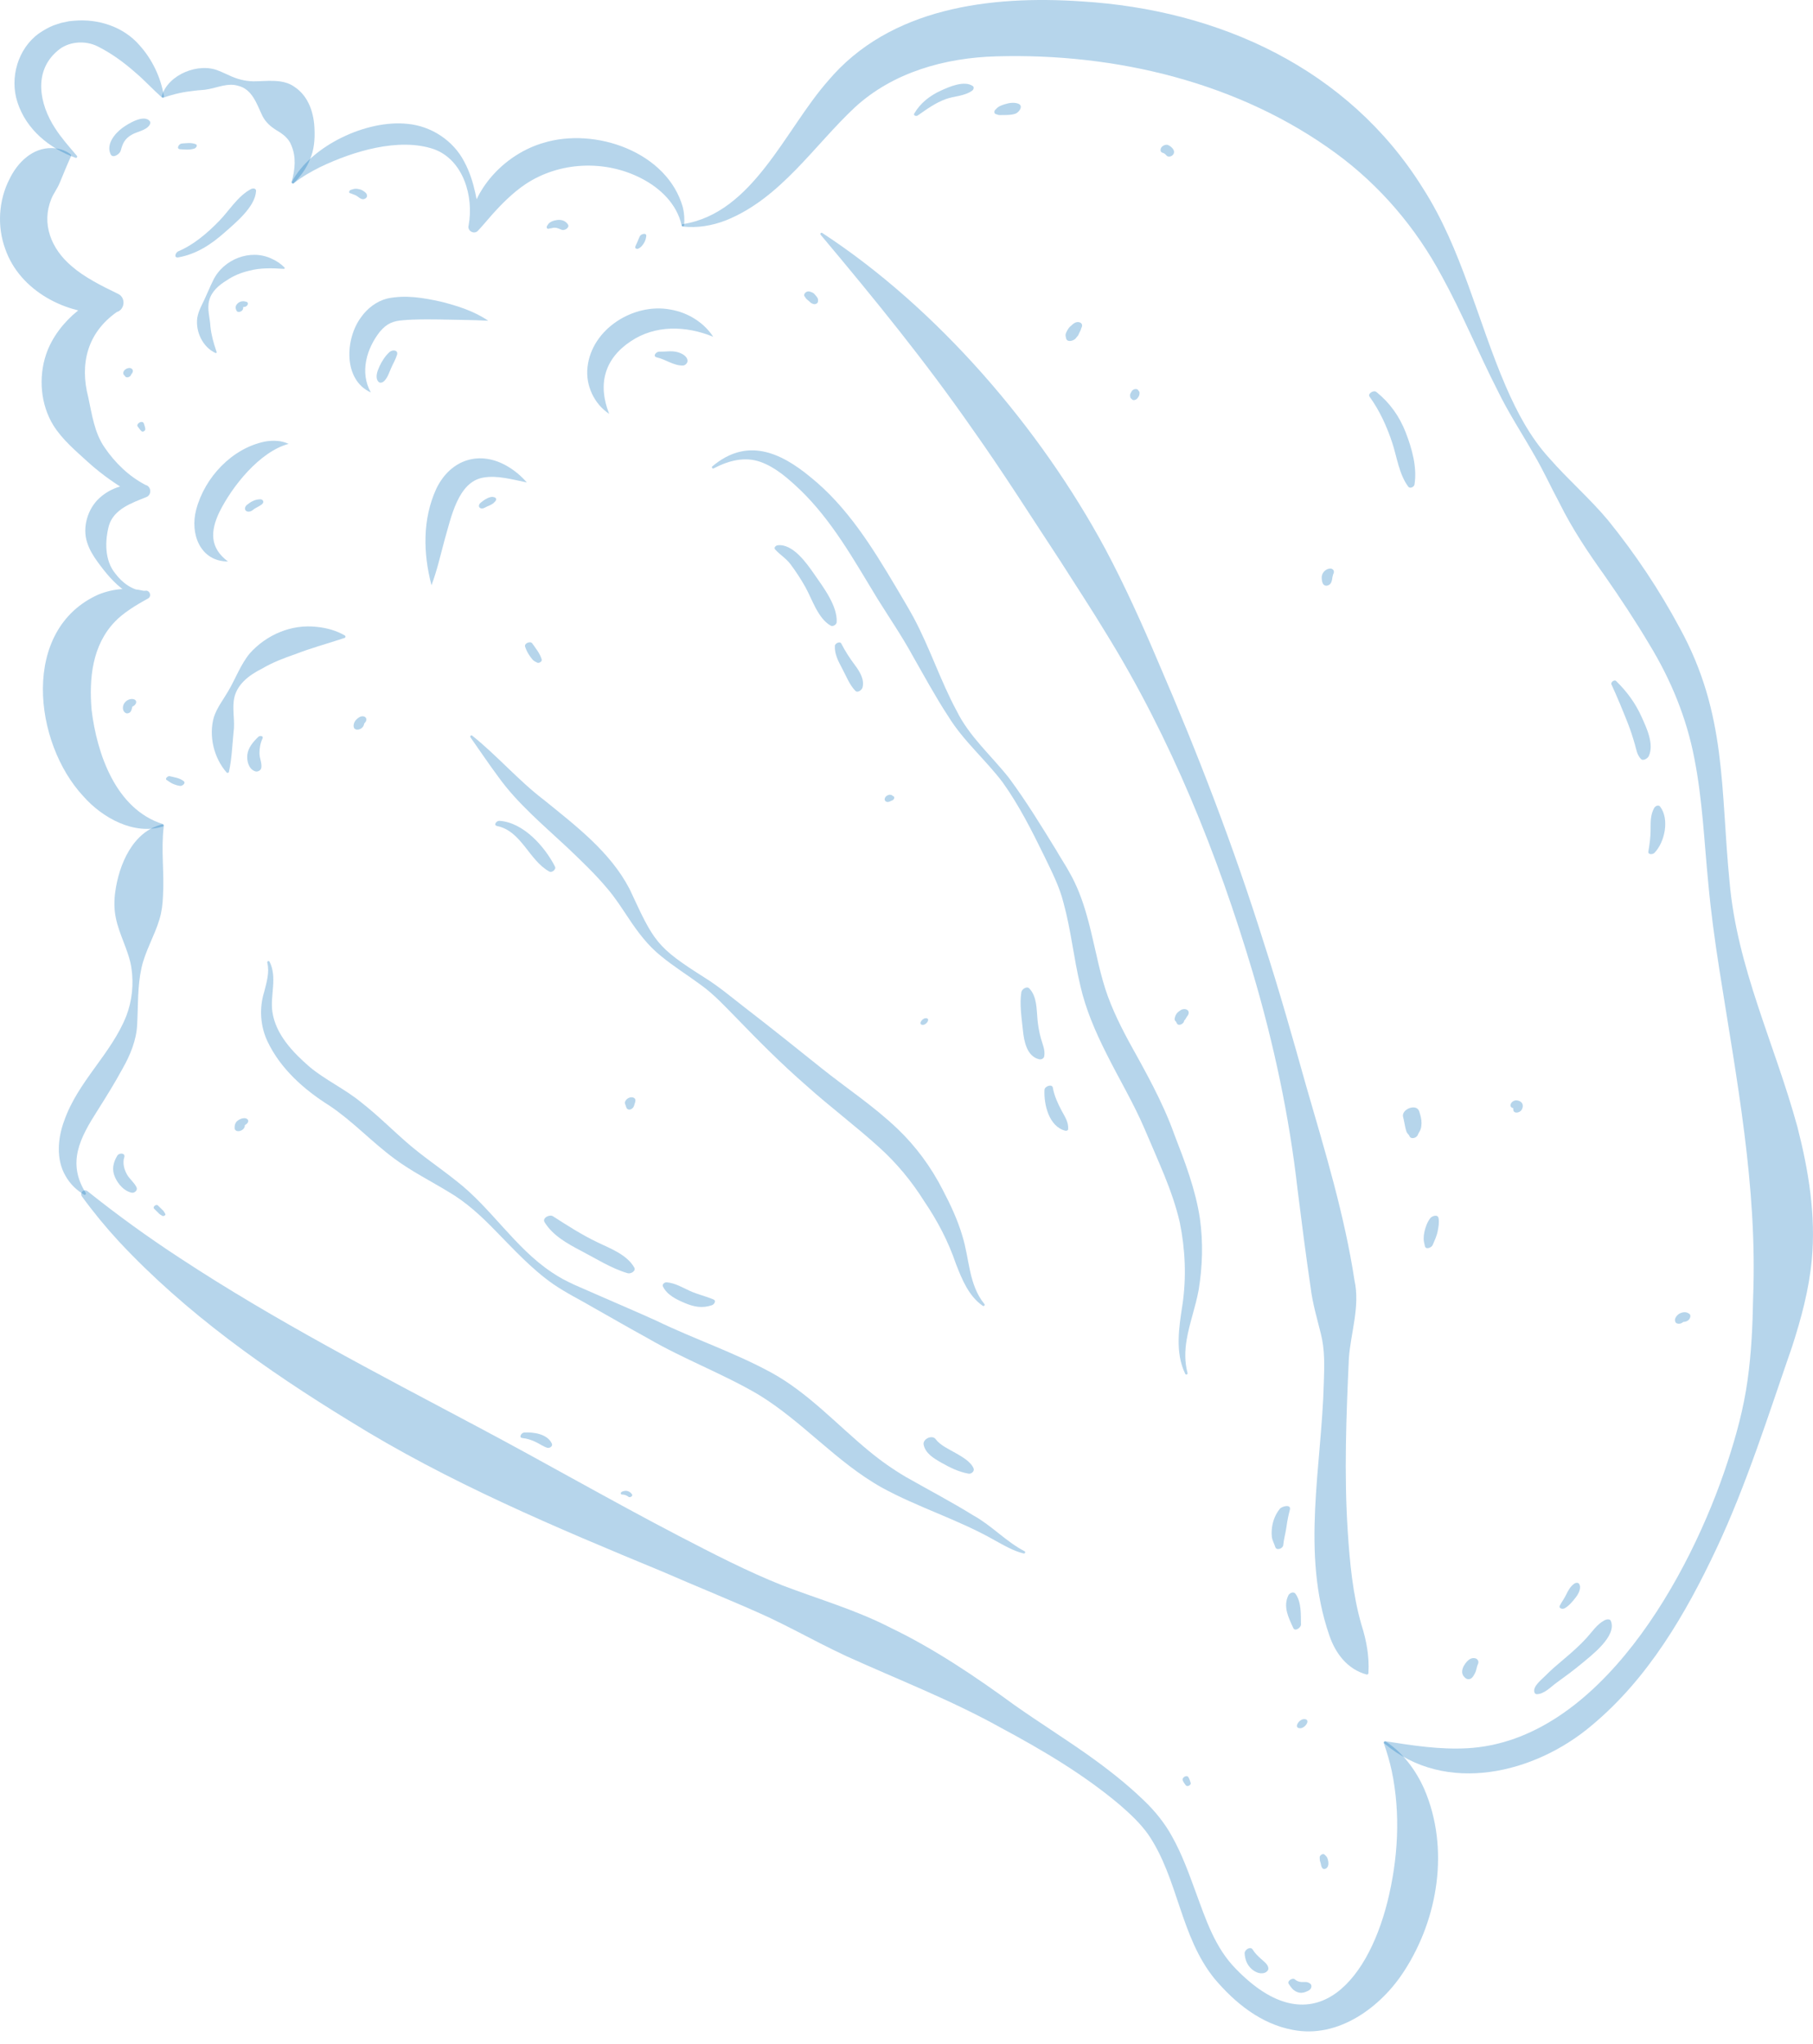 <svg width="118" height="133" viewBox="0 0 118 133" fill="none" xmlns="http://www.w3.org/2000/svg">
<path d="M10.659 53.759C10.468 55.338 10.703 56.773 10.607 58.313C10.589 58.808 10.533 59.313 10.378 59.826C10.075 60.857 9.433 61.929 9.208 62.992C8.942 64.195 8.995 65.423 8.927 66.671C8.883 67.674 8.476 68.661 7.993 69.511C7.465 70.483 6.899 71.39 6.352 72.256C5.207 74.049 4.343 75.659 5.581 77.629C5.627 77.695 5.537 77.79 5.469 77.741C4.991 77.453 4.553 77.044 4.259 76.508C3.636 75.445 3.762 74.046 4.175 72.942C5.071 70.363 7.238 68.591 8.223 66.105C8.598 65.121 8.712 64.036 8.551 62.972C8.385 61.879 7.749 60.811 7.537 59.719C7.422 59.162 7.421 58.598 7.503 58.027C7.741 56.281 8.633 54.111 10.545 53.648C10.61 53.636 10.67 53.694 10.659 53.759Z" fill="#0D72BA" fill-opacity="0.3"/>
<path d="M5.696 77.515C7.635 79.066 9.648 80.521 11.725 81.877C17.93 85.955 24.508 89.35 31.071 92.839C35.451 95.162 39.773 97.653 44.206 99.96C46.417 101.106 48.619 102.25 50.938 103.172C53.281 104.066 55.714 104.764 57.96 105.922C60.789 107.28 63.489 109.1 66.036 110.961C67.58 112.047 69.171 113.048 70.723 114.138C72.016 115.053 73.294 116.042 74.444 117.155C75.164 117.838 75.813 118.641 76.283 119.504C76.919 120.636 77.357 121.848 77.797 123.049C78.48 124.903 79.075 126.754 80.46 128.144C85.348 133.168 88.941 129.172 90.303 123.756C90.992 120.977 91.173 118.055 90.58 115.23C90.452 114.642 90.279 114.051 90.065 113.43C90.049 113.386 90.072 113.338 90.116 113.323C90.141 113.314 90.168 113.318 90.189 113.331C90.756 113.686 91.248 114.162 91.669 114.696C92.091 115.231 92.439 115.829 92.715 116.457C94.336 120.271 93.621 124.813 91.401 128.247C89.892 130.604 87.106 132.677 84.136 132.09C82.057 131.701 80.38 130.334 79.056 128.771C76.806 126.006 76.698 122.249 74.731 119.372C74.215 118.647 73.563 118.039 72.893 117.458C70.543 115.471 67.852 113.884 65.136 112.427C61.892 110.622 58.444 109.295 55.065 107.762C54.651 107.569 53.801 107.152 53.393 106.942C52.283 106.375 51.176 105.786 50.043 105.25C48.037 104.324 45.164 103.167 43.117 102.27C36.165 99.396 29.157 96.456 22.735 92.457C17.339 89.156 12.093 85.45 7.754 80.803C6.89 79.868 6.08 78.883 5.333 77.857C5.252 77.745 5.276 77.588 5.389 77.506C5.483 77.437 5.61 77.444 5.696 77.515Z" fill="#0D72BA" fill-opacity="0.3"/>
<path d="M10.597 53.783C8.733 54.367 6.662 53.221 5.431 51.824C2.169 48.33 1.329 40.944 6.417 38.684C7.393 38.292 8.419 38.226 9.345 38.444L9.336 39.066C8.88 38.919 8.484 38.71 8.13 38.452C7.405 37.934 6.867 37.271 6.342 36.55C6.08 36.183 5.82 35.778 5.673 35.304C5.344 34.325 5.705 33.091 6.488 32.396C7.238 31.712 8.233 31.454 9.19 31.507L9.036 32.38C8.15 31.888 7.287 31.349 6.492 30.715C6.221 30.505 5.96 30.282 5.704 30.049C4.933 29.342 4.043 28.599 3.467 27.668C2.642 26.321 2.493 24.562 3.003 23.053C3.377 21.942 4.17 20.942 5.041 20.24C5.61 19.768 6.22 19.402 6.822 19.06L7.066 20.403C4.354 20.509 1.297 18.949 0.344 16.207C-0.198 14.735 -0.096 13.035 0.625 11.637C1.141 10.575 2.116 9.607 3.374 9.637C3.783 9.646 4.197 9.748 4.577 10.026C4.625 10.061 4.641 10.124 4.618 10.177C4.31 10.846 4.128 11.333 3.887 11.897C3.728 12.285 3.496 12.567 3.34 12.943C2.687 14.548 3.313 16.184 4.67 17.326C5.459 18.02 6.596 18.6 7.684 19.122C8.2 19.362 8.137 20.144 7.601 20.306C5.663 21.668 5.187 23.709 5.743 25.845C5.984 26.947 6.134 28.133 6.792 29.096C7.475 30.106 8.385 30.995 9.474 31.557C9.855 31.651 9.887 32.209 9.524 32.347C8.556 32.737 7.422 33.126 7.093 34.188C6.827 35.176 6.794 36.447 7.496 37.31C7.942 37.916 8.66 38.468 9.429 38.445C9.735 38.363 9.907 38.798 9.632 38.949C8.822 39.39 8.016 39.892 7.491 40.441C6.003 41.978 5.786 44.147 5.963 46.204C6.303 49.019 7.523 52.651 10.595 53.624C10.672 53.64 10.672 53.765 10.597 53.783Z" fill="#0D72BA" fill-opacity="0.3"/>
<path d="M4.914 10.268C3.228 9.657 1.722 8.448 1.14 6.667C0.61 5.074 1.162 3.155 2.542 2.168C2.829 1.972 3.159 1.779 3.48 1.654C3.599 1.617 3.868 1.521 3.984 1.489C4.092 1.465 4.385 1.405 4.497 1.381L4.843 1.348C6.416 1.212 8.049 1.749 9.083 2.948C9.913 3.869 10.469 5.048 10.669 6.26C10.677 6.306 10.646 6.349 10.601 6.357C10.573 6.361 10.547 6.352 10.528 6.334C9.917 5.792 9.413 5.23 8.853 4.757C8.044 4.042 7.275 3.484 6.355 3.017C5.527 2.606 4.435 2.694 3.749 3.302C2.159 4.638 2.551 6.765 3.593 8.355C3.986 8.966 4.485 9.531 5.001 10.135C5.062 10.192 4.991 10.301 4.914 10.268Z" fill="#0D72BA" fill-opacity="0.3"/>
<path d="M10.531 6.244C10.943 4.839 12.957 4.033 14.267 4.62C14.479 4.699 14.726 4.826 14.933 4.913C15.431 5.146 15.927 5.279 16.492 5.293C17.352 5.293 18.413 5.099 19.178 5.66C20.102 6.277 20.446 7.391 20.471 8.455C20.495 9.084 20.44 9.741 20.195 10.327C19.944 10.967 19.553 11.487 19.119 11.916C19.06 11.974 18.957 11.912 18.983 11.833C19.21 10.995 19.286 10.206 18.955 9.444C18.795 9.002 18.382 8.7 17.996 8.476C17.614 8.241 17.302 7.964 17.09 7.565C16.717 6.8 16.437 5.789 15.464 5.574C14.832 5.392 14.198 5.686 13.582 5.799C13.272 5.869 12.947 5.859 12.633 5.907C11.947 5.983 11.406 6.091 10.649 6.35C10.584 6.378 10.509 6.311 10.531 6.244Z" fill="#0D72BA" fill-opacity="0.3"/>
<path d="M18.998 11.825C20.277 9.464 23.871 7.774 26.524 8.061C28.063 8.2 29.506 9.146 30.214 10.519C30.916 11.819 31.065 13.236 31.312 14.663L30.538 14.493C30.926 12.092 32.984 9.999 35.348 9.303C38.731 8.253 43.431 9.885 44.444 13.491C44.537 13.878 44.563 14.277 44.523 14.659C44.509 14.75 44.386 14.756 44.365 14.667C44.059 13.273 42.965 12.231 41.736 11.604C39.359 10.38 36.4 10.522 34.2 11.986C33.383 12.534 32.656 13.263 31.988 14.014C31.706 14.33 31.418 14.687 31.113 15.009C30.859 15.289 30.393 15.022 30.501 14.664C30.848 12.787 30.158 10.405 28.24 9.706C25.957 8.928 22.961 9.852 20.851 10.866C20.253 11.164 19.668 11.495 19.123 11.924C19.062 11.982 18.955 11.899 18.998 11.825Z" fill="#0D72BA" fill-opacity="0.3"/>
<path d="M44.444 14.584C49.009 13.876 51.084 8.454 53.884 5.272C57.914 0.477 64.497 -0.306 70.377 0.089C79.33 0.632 87.746 4.448 92.603 12.236C95.154 16.208 96.166 20.883 98.012 25.156C98.742 26.836 99.603 28.466 100.847 29.827C102.063 31.217 103.483 32.444 104.668 33.865C106.436 36.05 107.996 38.381 109.334 40.879C112.405 46.479 111.971 51.37 112.569 57.38C113.058 62.98 115.484 67.861 116.985 73.329C117.7 76.108 118.2 79.092 117.919 81.996C117.737 83.933 117.232 85.798 116.64 87.631C115.113 92.023 113.691 96.575 111.71 100.787C109.711 105.033 107.262 109.231 103.597 112.279C99.893 115.419 94.09 116.824 90.102 113.452C90.038 113.403 90.092 113.292 90.169 113.308C91.975 113.591 93.684 113.857 95.467 113.766C104.104 113.316 110.047 102.471 112.443 95.122C113.01 93.395 113.49 91.635 113.738 89.831C113.995 88.031 114.072 86.21 114.103 84.432C114.384 77.2 113.034 70.285 111.904 63.083C111.615 61.24 111.359 59.376 111.189 57.521C110.916 54.76 110.809 52.029 110.274 49.333C109.77 46.711 108.752 44.243 107.371 41.97C106.457 40.431 105.466 38.931 104.425 37.439C103.356 35.943 102.333 34.416 101.508 32.753C100.989 31.788 100.434 30.587 99.883 29.65C99.1 28.269 98.161 26.84 97.472 25.411C96.216 22.956 95.158 20.358 93.837 17.962C92.163 14.834 89.832 12.09 86.976 9.994C80.658 5.354 72.6 3.443 64.837 3.667C61.5 3.761 58.129 4.701 55.643 6.983C52.992 9.458 50.816 12.895 47.272 14.329C46.368 14.686 45.383 14.85 44.446 14.742C44.402 14.738 44.37 14.698 44.376 14.654C44.38 14.617 44.409 14.589 44.444 14.584Z" fill="#0D72BA" fill-opacity="0.3"/>
<path d="M53.518 15.161C61.017 20.064 67.695 27.845 71.934 35.714C73.186 38.055 74.364 40.671 75.4 43.118C77.978 49.079 80.316 55.16 82.259 61.356C83.26 64.445 84.142 67.567 85.019 70.692C86.223 74.856 87.506 79.036 88.16 83.334C88.53 85.016 87.909 86.731 87.792 88.396C87.621 92.141 87.474 95.913 87.718 99.649C87.852 101.694 88.046 103.758 88.603 105.704C88.932 106.742 89.127 107.749 89.066 108.87C89.065 108.928 89.014 108.975 88.956 108.969C87.676 108.624 86.903 107.563 86.51 106.391C84.669 101.039 86.025 95.425 86.161 89.966C86.198 88.898 86.234 87.831 85.967 86.786C85.716 85.769 85.426 84.811 85.301 83.768C84.989 81.66 84.719 79.532 84.454 77.418C83.914 72.629 82.9 67.891 81.532 63.269C79.248 55.59 76.219 48.061 72.002 41.231C71.071 39.688 69.977 38.029 69.013 36.51C67.12 33.637 65.279 30.717 63.285 27.912C60.229 23.516 56.905 19.437 53.414 15.28C53.385 15.246 53.389 15.195 53.423 15.166C53.451 15.143 53.49 15.142 53.518 15.161Z" fill="#0D72BA" fill-opacity="0.3"/>
<path d="M14.748 50.266C13.915 49.318 13.571 47.878 13.921 46.664C14.117 46.058 14.533 45.529 14.848 44.983C15.319 44.197 15.65 43.258 16.252 42.523C17.348 41.295 18.985 40.6 20.627 40.794C21.263 40.86 21.884 41.027 22.445 41.355C22.507 41.39 22.499 41.49 22.43 41.512C21.305 41.887 20.273 42.158 19.221 42.568C18.484 42.823 17.753 43.098 17.075 43.499C16.204 43.932 15.338 44.571 15.213 45.61C15.13 46.297 15.301 46.984 15.199 47.664C15.115 48.521 15.087 49.375 14.9 50.224C14.889 50.293 14.794 50.32 14.748 50.266Z" fill="#0D72BA" fill-opacity="0.3"/>
<path d="M28.085 38.087C27.538 36.017 27.488 33.77 28.405 31.787C29.34 29.871 31.256 29.28 33.061 30.363C33.525 30.639 33.937 30.989 34.289 31.395C33.353 31.204 32.363 30.919 31.465 31.077C29.799 31.348 29.359 33.697 28.933 35.145C28.677 36.097 28.455 37.088 28.085 38.087Z" fill="#0D72BA" fill-opacity="0.3"/>
<path d="M39.65 26.933C38.685 26.299 38.103 25.09 38.238 23.902C38.502 21.402 41.24 19.704 43.614 20.14C44.785 20.332 45.824 21.001 46.419 21.914C44.642 21.186 42.648 21.135 41.048 22.211C39.333 23.349 38.888 25.024 39.65 26.933Z" fill="#0D72BA" fill-opacity="0.3"/>
<path d="M14.837 36.538C13.022 36.537 12.353 34.724 12.767 33.175C13.314 31.071 15.102 29.161 17.263 28.73C17.776 28.644 18.328 28.662 18.783 28.885C16.899 29.392 15.106 31.647 14.277 33.326C13.692 34.555 13.637 35.641 14.837 36.538Z" fill="#0D72BA" fill-opacity="0.3"/>
<path d="M24.138 25.539C22.331 24.726 22.448 22.054 23.504 20.637C23.908 20.069 24.499 19.606 25.205 19.425C26.394 19.175 27.548 19.377 28.695 19.629C29.771 19.902 30.85 20.24 31.778 20.872C30.829 20.817 29.503 20.812 28.547 20.789C27.77 20.784 27.003 20.769 26.245 20.838C25.591 20.885 25.19 21.039 24.728 21.579C23.873 22.658 23.393 24.228 24.138 25.539Z" fill="#0D72BA" fill-opacity="0.3"/>
<path d="M14.029 22.972C13.195 22.595 12.713 21.573 12.841 20.678C12.916 20.218 13.158 19.819 13.331 19.435C13.509 19.048 13.67 18.66 13.867 18.258C14.524 16.871 16.297 16.165 17.699 16.843C18.002 16.976 18.287 17.174 18.518 17.409C18.551 17.441 18.523 17.5 18.478 17.495C17.718 17.448 16.932 17.419 16.208 17.62C15.695 17.739 15.192 17.943 14.747 18.249C14.257 18.548 13.769 18.959 13.618 19.542C13.463 20.119 13.669 20.675 13.694 21.237C13.759 21.827 13.891 22.296 14.099 22.908C14.115 22.948 14.068 22.991 14.029 22.972Z" fill="#0D72BA" fill-opacity="0.3"/>
<path d="M17.543 62.583C18.065 63.597 17.573 64.784 17.728 65.839C17.941 67.318 19.068 68.487 20.162 69.435C21.172 70.275 22.451 70.868 23.478 71.709C24.584 72.57 25.534 73.531 26.518 74.382C27.487 75.228 28.61 75.978 29.689 76.838C31.965 78.595 33.511 81.194 35.909 82.791C36.871 83.457 37.98 83.848 39.039 84.329L40.895 85.137C41.357 85.335 42.287 85.747 42.745 85.955C45.213 87.15 47.74 87.986 50.179 89.308C52.584 90.614 54.502 92.738 56.573 94.436C57.326 95.058 58.116 95.614 58.952 96.107C60.407 96.934 61.928 97.732 63.355 98.616C64.537 99.267 65.483 100.321 66.678 100.94C66.718 100.958 66.736 101.005 66.718 101.045C66.703 101.08 66.664 101.098 66.628 101.09C65.951 100.926 65.35 100.566 64.75 100.238C62.404 98.895 59.767 98.103 57.396 96.802C54.422 95.139 52.23 92.49 49.352 90.745C47.086 89.408 44.491 88.441 42.191 87.101C41.746 86.857 40.859 86.362 40.419 86.11L38.654 85.108C37.771 84.59 36.843 84.139 35.999 83.555C34.593 82.575 33.424 81.284 32.242 80.085C31.309 79.122 30.348 78.232 29.186 77.554C28.027 76.847 26.806 76.238 25.693 75.416C24.152 74.277 22.974 72.973 21.44 71.948C19.802 70.917 18.268 69.567 17.416 67.781C16.94 66.786 16.865 65.605 17.19 64.564C17.355 63.911 17.553 63.278 17.396 62.642C17.384 62.599 17.41 62.553 17.454 62.543C17.49 62.534 17.526 62.551 17.543 62.583Z" fill="#0D72BA" fill-opacity="0.3"/>
<path d="M30.735 47.872C32.39 49.198 33.733 50.783 35.415 52.064C37.476 53.739 39.734 55.444 40.983 57.866C42.577 61.281 42.666 61.6 45.918 63.654C46.813 64.218 47.644 64.918 48.483 65.569C49.903 66.66 52.02 68.346 53.432 69.482C55.076 70.801 56.876 71.982 58.415 73.456C59.608 74.59 60.607 75.956 61.359 77.429C61.863 78.391 62.332 79.386 62.64 80.438C63.106 81.943 63.045 83.597 64.067 84.853C64.098 84.885 64.096 84.939 64.061 84.968C64.034 84.993 63.994 84.994 63.965 84.974C63.047 84.349 62.603 83.234 62.218 82.245C61.71 80.757 61.015 79.441 60.139 78.149C59.333 76.868 58.38 75.711 57.252 74.689C55.761 73.328 53.986 71.998 52.47 70.632C50.869 69.24 49.375 67.739 47.904 66.216C47.168 65.471 46.472 64.707 45.613 64.091C44.775 63.467 43.868 62.911 43.032 62.222C42.182 61.55 41.499 60.642 40.909 59.747C40.466 59.088 40.066 58.456 39.565 57.864C38.752 56.888 37.845 56.026 36.907 55.135C35.375 53.703 33.695 52.3 32.451 50.577C31.814 49.718 31.23 48.849 30.62 47.981C30.595 47.944 30.603 47.894 30.64 47.869C30.669 47.849 30.708 47.851 30.735 47.872Z" fill="#0D72BA" fill-opacity="0.3"/>
<path d="M46.365 30.346C48.592 28.473 50.751 29.389 52.757 31.052C55.148 32.977 56.784 35.63 58.322 38.219C58.675 38.822 59.118 39.551 59.448 40.16C60.53 42.176 61.197 44.277 62.264 46.259C63.094 47.939 64.519 49.166 65.669 50.623C66.789 52.134 67.767 53.733 68.75 55.333C68.947 55.689 69.432 56.432 69.615 56.786C70.098 57.633 70.442 58.552 70.71 59.486C71.137 60.959 71.384 62.434 71.777 63.813C72.162 65.203 72.775 66.478 73.459 67.752C74.518 69.666 75.683 71.713 76.434 73.83C77.119 75.599 77.815 77.408 78.099 79.306C78.312 80.847 78.267 82.404 78.016 83.935C77.816 85.043 77.411 86.112 77.232 87.197C77.112 87.907 77.102 88.635 77.291 89.346C77.304 89.389 77.278 89.434 77.235 89.445C77.198 89.455 77.159 89.436 77.143 89.402C76.461 88.004 76.739 86.353 76.962 84.894C77.225 83.118 77.143 81.299 76.787 79.546C76.546 78.498 76.189 77.489 75.783 76.484C75.388 75.52 74.898 74.403 74.482 73.427C73.758 71.741 72.832 70.213 71.988 68.515C71.302 67.149 70.671 65.695 70.326 64.193C69.872 62.317 69.712 60.537 69.22 58.752C68.955 57.691 68.473 56.76 67.987 55.748C67.175 54.088 66.34 52.427 65.27 50.925C64.149 49.438 62.685 48.202 61.705 46.593C60.967 45.482 60.09 43.882 59.425 42.715C58.707 41.4 57.903 40.232 57.106 38.954C55.587 36.459 54.163 33.88 52.052 31.851C51.297 31.141 50.474 30.404 49.487 30.055C48.466 29.696 47.42 29.972 46.453 30.478C46.414 30.499 46.365 30.483 46.345 30.443C46.327 30.409 46.337 30.369 46.365 30.346Z" fill="#0D72BA" fill-opacity="0.3"/>
<path d="M8.893 77.278C8.758 76.972 8.453 76.745 8.28 76.452C8.084 76.123 7.966 75.683 8.087 75.312C8.184 75.015 7.754 75.001 7.632 75.206C7.36 75.661 7.264 76.112 7.487 76.609C7.687 77.057 8.078 77.512 8.578 77.615C8.753 77.651 8.968 77.45 8.893 77.278Z" fill="#0D72BA" fill-opacity="0.3"/>
<path d="M10.754 78.98C10.72 78.933 10.697 78.884 10.667 78.836C10.636 78.785 10.581 78.742 10.539 78.7C10.452 78.614 10.365 78.528 10.278 78.442C10.168 78.334 9.908 78.534 10.033 78.658C10.116 78.739 10.198 78.821 10.281 78.903C10.317 78.938 10.351 78.98 10.391 79.011C10.443 79.053 10.508 79.078 10.563 79.117C10.637 79.171 10.821 79.071 10.754 78.98Z" fill="#0D72BA" fill-opacity="0.3"/>
<path d="M82.076 127.473C81.876 127.288 81.675 127.102 81.534 126.868C81.387 126.623 80.995 126.884 81.008 127.106C81.028 127.445 81.121 127.753 81.346 128.012C81.571 128.273 81.959 128.498 82.31 128.378C82.412 128.342 82.543 128.241 82.551 128.122C82.569 127.849 82.26 127.643 82.076 127.473Z" fill="#0D72BA" fill-opacity="0.3"/>
<path d="M85.216 129.045C85.073 128.943 84.865 128.985 84.699 128.976C84.547 128.968 84.384 128.905 84.282 128.808C84.132 128.667 83.749 128.912 83.877 129.099C84.017 129.301 84.111 129.467 84.341 129.587C84.456 129.648 84.564 129.682 84.697 129.679C84.884 129.675 85.018 129.603 85.161 129.537C85.38 129.436 85.434 129.137 85.216 129.045Z" fill="#0D72BA" fill-opacity="0.3"/>
<path d="M83.299 98.183C83.017 98.534 82.86 98.926 82.793 99.37C82.764 99.568 82.757 99.784 82.777 99.984C82.804 100.244 82.928 100.429 83 100.667C83.078 100.928 83.501 100.771 83.521 100.547C83.557 100.146 83.682 99.731 83.735 99.326C83.783 98.963 83.857 98.606 83.951 98.25C84.056 97.853 83.43 98.019 83.299 98.183Z" fill="#0D72BA" fill-opacity="0.3"/>
<path d="M84.315 103.709C84.192 103.539 83.926 103.664 83.852 103.818C83.498 104.558 83.865 105.263 84.173 105.94C84.29 106.195 84.681 105.909 84.675 105.712C84.658 105.063 84.716 104.269 84.315 103.709Z" fill="#0D72BA" fill-opacity="0.3"/>
<path d="M52.992 37.358C52.522 36.678 51.599 35.353 50.608 35.485C50.485 35.502 50.348 35.641 50.45 35.754C50.767 36.107 51.16 36.326 51.46 36.73C51.814 37.208 52.137 37.699 52.427 38.218C52.862 39.001 53.241 40.256 54.076 40.718C54.21 40.792 54.444 40.643 54.454 40.499C54.524 39.43 53.568 38.191 52.992 37.358Z" fill="#0D72BA" fill-opacity="0.3"/>
<path d="M55.653 43.295C55.308 42.834 55.019 42.393 54.757 41.881C54.668 41.707 54.346 41.867 54.338 42.024C54.31 42.565 54.566 43.041 54.816 43.508C55.065 43.974 55.299 44.578 55.67 44.953C55.828 45.111 56.094 44.895 56.137 44.739C56.278 44.225 55.954 43.698 55.653 43.295Z" fill="#0D72BA" fill-opacity="0.3"/>
<path d="M41.279 82.479C40.802 81.646 39.741 81.25 38.906 80.851C37.869 80.357 36.95 79.762 35.988 79.145C35.771 79.006 35.273 79.252 35.446 79.535C35.976 80.405 36.951 80.942 37.836 81.404C38.799 81.908 39.808 82.547 40.853 82.853C41.045 82.909 41.414 82.715 41.279 82.479Z" fill="#0D72BA" fill-opacity="0.3"/>
<path d="M46.438 84.561C45.937 84.346 45.4 84.232 44.901 84.004C44.4 83.775 43.955 83.498 43.398 83.444C43.263 83.431 43.08 83.567 43.147 83.712C43.406 84.264 44.023 84.559 44.565 84.789C45.17 85.046 45.701 85.146 46.329 84.937C46.475 84.889 46.644 84.65 46.438 84.561Z" fill="#0D72BA" fill-opacity="0.3"/>
<path d="M36.122 56.391C35.458 55.094 34.07 53.515 32.506 53.414C32.312 53.402 32.09 53.698 32.358 53.754C33.944 54.082 34.425 55.985 35.753 56.715C35.925 56.81 36.215 56.573 36.122 56.391Z" fill="#0D72BA" fill-opacity="0.3"/>
<path d="M63.366 95.551C63.18 95.105 62.583 94.775 62.184 94.547C61.768 94.309 61.188 94.046 60.899 93.652C60.672 93.342 60.043 93.639 60.115 94.007C60.227 94.575 60.774 94.899 61.243 95.168C61.789 95.48 62.417 95.794 63.044 95.896C63.226 95.926 63.442 95.732 63.366 95.551Z" fill="#0D72BA" fill-opacity="0.3"/>
<path d="M17.112 32.572C17.069 32.498 16.987 32.491 16.911 32.493C16.585 32.498 16.308 32.659 16.063 32.862C15.956 32.952 15.887 33.139 16.014 33.243C16.144 33.349 16.351 33.279 16.462 33.183C16.577 33.084 16.715 33.026 16.849 32.945C16.971 32.87 17.218 32.753 17.112 32.572Z" fill="#0D72BA" fill-opacity="0.3"/>
<path d="M16.815 47.947C16.487 48.261 16.152 48.647 16.099 49.109C16.052 49.519 16.182 50.047 16.61 50.193C16.77 50.247 16.982 50.132 17.008 49.963C17.056 49.646 16.891 49.354 16.888 49.031C16.886 48.688 16.942 48.365 17.087 48.053C17.169 47.875 16.908 47.858 16.815 47.947Z" fill="#0D72BA" fill-opacity="0.3"/>
<path d="M32.252 32.399C32.216 32.37 32.18 32.358 32.142 32.354C32.078 32.326 32.007 32.331 31.927 32.35C31.677 32.41 31.466 32.562 31.272 32.724C31.188 32.794 31.129 32.932 31.211 33.024C31.294 33.117 31.448 33.099 31.546 33.039C31.738 32.923 32.049 32.852 32.19 32.666C32.226 32.634 32.255 32.599 32.28 32.552C32.307 32.501 32.295 32.436 32.252 32.399Z" fill="#0D72BA" fill-opacity="0.3"/>
<path d="M44.074 22.909C43.697 22.809 43.298 22.895 42.911 22.883C42.702 22.877 42.454 23.187 42.748 23.255C43.312 23.383 43.853 23.802 44.447 23.786C44.607 23.781 44.757 23.623 44.747 23.468C44.727 23.156 44.344 22.98 44.074 22.909Z" fill="#0D72BA" fill-opacity="0.3"/>
<path d="M25.354 22.907C25.079 23.15 24.842 23.521 24.693 23.853C24.567 24.133 24.398 24.558 24.618 24.827C24.735 24.97 24.923 24.887 25.028 24.774C25.245 24.538 25.337 24.221 25.465 23.933C25.585 23.661 25.754 23.376 25.84 23.094C25.939 22.771 25.545 22.737 25.354 22.907Z" fill="#0D72BA" fill-opacity="0.3"/>
<path d="M16.055 19.646C15.863 19.578 15.66 19.585 15.497 19.718C15.423 19.779 15.352 19.875 15.338 19.971C15.326 20.059 15.363 20.152 15.401 20.229C15.439 20.307 15.563 20.311 15.632 20.285C15.715 20.254 15.812 20.181 15.82 20.086C15.822 20.06 15.825 20.034 15.829 20.008C15.831 20 15.832 19.992 15.834 19.984C15.834 19.984 15.835 19.984 15.835 19.983C15.836 19.98 15.837 19.977 15.838 19.974C15.846 19.974 15.854 19.974 15.862 19.975C15.959 19.981 16.062 19.931 16.11 19.845C16.149 19.775 16.145 19.677 16.055 19.646Z" fill="#0D72BA" fill-opacity="0.3"/>
<path d="M9.76 7.903C9.392 7.384 8.287 8.083 7.944 8.34C7.455 8.706 6.897 9.396 7.198 10.034C7.345 10.345 7.802 10.015 7.856 9.809C7.983 9.329 8.12 9.028 8.574 8.765C8.925 8.562 9.49 8.495 9.727 8.145C9.771 8.079 9.813 7.978 9.76 7.903Z" fill="#0D72BA" fill-opacity="0.3"/>
<path d="M16.334 12.304C15.473 12.762 14.925 13.701 14.252 14.392C13.506 15.157 12.608 15.931 11.609 16.35C11.415 16.432 11.289 16.807 11.612 16.748C12.795 16.533 13.741 15.908 14.626 15.123C15.356 14.477 16.608 13.454 16.665 12.434C16.675 12.243 16.465 12.235 16.334 12.304Z" fill="#0D72BA" fill-opacity="0.3"/>
<path d="M35.919 93.945C35.635 93.311 34.724 93.18 34.111 93.219C33.929 93.231 33.742 93.553 34.006 93.579C34.304 93.609 34.563 93.698 34.835 93.82C35.1 93.939 35.339 94.122 35.616 94.211C35.766 94.259 35.994 94.113 35.919 93.945Z" fill="#0D72BA" fill-opacity="0.3"/>
<path d="M41.137 97.246C41.07 97.146 40.986 97.074 40.87 97.036C40.745 96.995 40.626 97.014 40.505 97.059C40.459 97.076 40.409 97.115 40.403 97.167C40.398 97.21 40.431 97.253 40.477 97.253C40.639 97.253 40.787 97.307 40.913 97.406C41 97.474 41.209 97.353 41.137 97.246Z" fill="#0D72BA" fill-opacity="0.3"/>
<path d="M67.745 67.559C67.64 67.173 67.571 66.793 67.53 66.394C67.459 65.7 67.507 64.853 66.989 64.318C66.828 64.152 66.509 64.373 66.478 64.552C66.345 65.329 66.498 66.265 66.577 67.049C66.648 67.749 66.829 68.737 67.628 68.928C67.767 68.962 67.94 68.886 67.965 68.733C68.035 68.314 67.855 67.963 67.745 67.559Z" fill="#0D72BA" fill-opacity="0.3"/>
<path d="M69.099 72.28C68.853 71.816 68.613 71.306 68.528 70.789C68.481 70.504 67.994 70.689 67.982 70.914C67.93 71.864 68.269 73.316 69.343 73.581C69.41 73.598 69.518 73.56 69.522 73.478C69.547 73.001 69.317 72.691 69.099 72.28Z" fill="#0D72BA" fill-opacity="0.3"/>
<path d="M63.319 5.603C62.761 5.209 61.759 5.657 61.217 5.906C60.513 6.228 59.895 6.715 59.506 7.387C59.426 7.525 59.638 7.58 59.73 7.516C60.313 7.11 60.885 6.688 61.565 6.445C62.142 6.239 62.777 6.261 63.281 5.894C63.363 5.835 63.419 5.674 63.319 5.603Z" fill="#0D72BA" fill-opacity="0.3"/>
<path d="M66.267 6.744C66.005 6.648 65.678 6.695 65.416 6.777C65.223 6.838 64.969 6.918 64.84 7.088C64.675 7.197 64.67 7.423 64.877 7.442C65.001 7.513 65.169 7.484 65.315 7.485C65.569 7.487 65.834 7.482 66.076 7.404C66.32 7.325 66.642 6.882 66.267 6.744Z" fill="#0D72BA" fill-opacity="0.3"/>
<path d="M106.843 46.648C106.431 45.737 105.899 45.021 105.191 44.32C105.071 44.2 104.814 44.393 104.883 44.541C105.26 45.354 105.608 46.207 105.939 47.039C106.118 47.492 106.27 47.964 106.404 48.432C106.506 48.789 106.541 49.108 106.795 49.384C106.944 49.546 107.241 49.351 107.309 49.206C107.673 48.427 107.171 47.373 106.843 46.648Z" fill="#0D72BA" fill-opacity="0.3"/>
<path d="M108.052 52.491C107.942 52.345 107.729 52.455 107.659 52.584C107.412 53.038 107.433 53.494 107.43 53.997C107.427 54.478 107.368 54.937 107.285 55.408C107.245 55.632 107.574 55.609 107.679 55.501C108.353 54.812 108.671 53.307 108.052 52.491Z" fill="#0D72BA" fill-opacity="0.3"/>
<path d="M104.841 105.474C104.777 105.324 104.541 105.38 104.438 105.433C103.946 105.686 103.615 106.201 103.25 106.6C102.814 107.076 102.334 107.503 101.839 107.919C101.396 108.292 100.952 108.667 100.546 109.08C100.313 109.318 99.749 109.748 99.868 110.123C99.889 110.188 99.939 110.245 100.015 110.245C100.509 110.244 100.927 109.776 101.305 109.502C101.857 109.102 102.408 108.701 102.931 108.264C103.568 107.732 105.261 106.462 104.841 105.474Z" fill="#0D72BA" fill-opacity="0.3"/>
<path d="M102.78 103.07C102.721 102.974 102.567 102.984 102.484 103.039C102.226 103.212 102.069 103.484 101.94 103.759C101.821 104.012 101.654 104.226 101.527 104.472C101.42 104.679 101.709 104.73 101.842 104.654C102.127 104.49 102.363 104.202 102.561 103.945C102.729 103.726 102.945 103.34 102.78 103.07Z" fill="#0D72BA" fill-opacity="0.3"/>
<path d="M91.489 28.135C91.082 27.088 90.456 26.21 89.577 25.503C89.409 25.368 88.993 25.611 89.141 25.816C89.794 26.723 90.252 27.726 90.604 28.78C90.92 29.725 91.049 30.849 91.656 31.667C91.771 31.821 92.037 31.692 92.063 31.528C92.244 30.404 91.894 29.18 91.489 28.135Z" fill="#0D72BA" fill-opacity="0.3"/>
<path d="M92.376 72.334C92.204 71.767 91.18 72.186 91.322 72.691C91.386 72.917 91.413 73.149 91.468 73.376C91.493 73.479 91.519 73.595 91.564 73.692C91.599 73.765 91.707 73.847 91.729 73.914C91.813 74.169 92.208 74.059 92.281 73.846C92.326 73.717 92.421 73.612 92.464 73.48C92.506 73.353 92.516 73.219 92.52 73.087C92.526 72.833 92.45 72.575 92.376 72.334Z" fill="#0D72BA" fill-opacity="0.3"/>
<path d="M93.628 79.265C93.576 78.998 93.198 79.127 93.088 79.273C92.891 79.536 92.782 79.839 92.709 80.158C92.674 80.309 92.659 80.456 92.66 80.611C92.661 80.795 92.706 80.91 92.74 81.085C92.79 81.346 93.175 81.186 93.244 81.022C93.374 80.716 93.51 80.442 93.574 80.108C93.627 79.831 93.682 79.544 93.628 79.265Z" fill="#0D72BA" fill-opacity="0.3"/>
<path d="M99.064 71.793C98.993 71.673 98.858 71.621 98.724 71.605C98.574 71.586 98.388 71.688 98.334 71.83C98.311 71.889 98.299 71.962 98.337 72.019C98.373 72.072 98.422 72.094 98.482 72.109C98.482 72.109 98.482 72.109 98.482 72.11C98.452 72.104 98.468 72.108 98.484 72.113C98.485 72.115 98.487 72.117 98.489 72.119C98.49 72.13 98.491 72.142 98.494 72.154C98.494 72.154 98.494 72.154 98.494 72.155C98.491 72.186 98.49 72.217 98.497 72.247C98.551 72.497 98.922 72.397 99.025 72.239C99.11 72.109 99.148 71.934 99.064 71.793Z" fill="#0D72BA" fill-opacity="0.3"/>
<path d="M86.77 37.368C86.836 37.273 86.839 37.13 86.745 37.053C86.633 36.961 86.464 37 86.348 37.061C86.14 37.17 86.018 37.379 86.024 37.608C86.028 37.76 86.059 38.03 86.225 38.095C86.341 38.14 86.462 38.103 86.552 38.024C86.649 37.938 86.674 37.825 86.7 37.705C86.71 37.658 86.714 37.611 86.722 37.563C86.724 37.553 86.742 37.477 86.74 37.48C86.751 37.443 86.765 37.406 86.77 37.368Z" fill="#0D72BA" fill-opacity="0.3"/>
<path d="M109.945 85.493C109.848 85.43 109.765 85.389 109.646 85.391C109.529 85.392 109.417 85.424 109.313 85.479C109.23 85.524 109.157 85.592 109.102 85.669C109.066 85.719 109.027 85.795 109.018 85.858C109.009 85.925 109.024 85.973 109.049 86.035C109.087 86.128 109.227 86.148 109.312 86.138C109.41 86.127 109.488 86.082 109.557 86.022C109.557 86.022 109.558 86.022 109.558 86.021C109.559 86.021 109.559 86.021 109.56 86.021C109.706 86.023 109.868 85.96 109.953 85.836C110.018 85.741 110.065 85.571 109.945 85.493Z" fill="#0D72BA" fill-opacity="0.3"/>
<path d="M96.009 107.909C95.8 107.86 95.612 107.973 95.477 108.121C95.322 108.291 95.188 108.509 95.166 108.742C95.153 108.885 95.203 109.025 95.303 109.126C95.368 109.192 95.433 109.258 95.538 109.269C95.794 109.297 95.9 109.061 95.999 108.881C96.1 108.695 96.103 108.475 96.193 108.288C96.272 108.124 96.183 107.949 96.009 107.909Z" fill="#0D72BA" fill-opacity="0.3"/>
<path d="M77.498 116.025C77.455 115.894 77.419 115.768 77.349 115.649C77.243 115.466 76.9 115.675 76.981 115.861C77.006 115.92 77.03 115.971 77.067 116.022C77.103 116.072 77.139 116.122 77.175 116.171C77.222 116.236 77.308 116.236 77.375 116.204C77.434 116.177 77.522 116.1 77.498 116.025Z" fill="#0D72BA" fill-opacity="0.3"/>
<path d="M84.882 111.868C84.538 111.868 84.166 112.462 84.622 112.462C84.966 112.462 85.338 111.868 84.882 111.868Z" fill="#0D72BA" fill-opacity="0.3"/>
<path d="M86.439 121.072C86.423 121.007 86.407 120.936 86.378 120.876C86.344 120.808 86.266 120.745 86.214 120.689C86.108 120.574 85.871 120.743 85.892 120.875C85.902 120.938 85.893 121.001 85.903 121.063C85.913 121.128 85.945 121.193 85.96 121.258C85.985 121.37 86.001 121.516 86.095 121.592C86.182 121.661 86.326 121.601 86.383 121.522C86.477 121.392 86.475 121.224 86.439 121.072Z" fill="#0D72BA" fill-opacity="0.3"/>
<path d="M77.285 65.726C77.162 65.636 76.968 65.651 76.844 65.734C76.742 65.802 76.643 65.871 76.573 65.972C76.51 66.061 76.477 66.161 76.454 66.266C76.434 66.356 76.48 66.443 76.552 66.494C76.556 66.506 76.561 66.518 76.565 66.53C76.576 66.555 76.589 66.58 76.603 66.604C76.713 66.797 77.049 66.619 77.069 66.444C77.07 66.433 77.072 66.422 77.074 66.41C77.099 66.389 77.122 66.366 77.142 66.337C77.153 66.321 77.24 66.18 77.18 66.264C77.197 66.241 77.214 66.218 77.231 66.194C77.287 66.098 77.296 66.082 77.259 66.146C77.27 66.13 77.282 66.115 77.294 66.1C77.375 65.999 77.406 65.814 77.285 65.726Z" fill="#0D72BA" fill-opacity="0.3"/>
<path d="M41.286 71.459C41.22 71.411 41.14 71.396 41.059 71.406C40.967 71.416 40.87 71.463 40.802 71.523C40.733 71.584 40.64 71.712 40.676 71.811C40.7 71.879 40.724 71.946 40.747 72.013C40.764 72.06 40.776 72.108 40.812 72.145C40.857 72.192 40.925 72.212 40.991 72.202C41.122 72.182 41.228 72.085 41.266 71.96C41.289 71.883 41.313 71.806 41.337 71.729C41.365 71.636 41.378 71.526 41.286 71.459Z" fill="#0D72BA" fill-opacity="0.3"/>
<path d="M60.255 66.257C60.004 66.257 59.731 66.692 60.065 66.692C60.317 66.692 60.589 66.257 60.255 66.257Z" fill="#0D72BA" fill-opacity="0.3"/>
<path d="M58.129 51.802C58.12 51.799 58.111 51.796 58.102 51.793C58.067 51.748 58.016 51.727 57.954 51.718C57.882 51.706 57.806 51.734 57.743 51.767C57.669 51.807 57.611 51.875 57.587 51.955C57.57 52.015 57.576 52.071 57.618 52.119C57.667 52.176 57.744 52.194 57.818 52.184C57.885 52.175 57.952 52.148 58.007 52.108C58.019 52.105 58.031 52.102 58.043 52.099C58.112 52.079 58.178 52.016 58.198 51.949C58.215 51.891 58.192 51.823 58.129 51.802Z" fill="#0D72BA" fill-opacity="0.3"/>
<path d="M35.258 42.916C35.147 42.53 34.874 42.196 34.642 41.868C34.516 41.69 34.105 41.866 34.176 42.08C34.251 42.302 34.344 42.49 34.479 42.683C34.538 42.768 34.599 42.853 34.668 42.929C34.752 43.021 34.859 43.068 34.971 43.122C35.079 43.174 35.296 43.047 35.258 42.916Z" fill="#0D72BA" fill-opacity="0.3"/>
<path d="M15.948 73.226C15.947 73.228 15.946 73.231 15.945 73.233C15.954 73.214 15.96 73.194 15.948 73.226Z" fill="#0D72BA" fill-opacity="0.3"/>
<path d="M15.966 72.768C15.781 72.748 15.602 72.818 15.46 72.93C15.301 73.058 15.259 73.247 15.271 73.439C15.276 73.504 15.344 73.572 15.403 73.591C15.469 73.614 15.535 73.613 15.603 73.598C15.749 73.564 15.911 73.446 15.93 73.287C15.931 73.272 15.934 73.258 15.936 73.243C15.937 73.24 15.938 73.236 15.939 73.233C15.938 73.234 15.938 73.236 15.937 73.238C15.931 73.249 15.926 73.257 15.923 73.254C15.92 73.251 15.934 73.229 15.949 73.205C15.957 73.201 15.965 73.198 15.973 73.194C15.981 73.189 15.99 73.183 15.998 73.177C16.071 73.128 16.14 73.062 16.155 72.972C16.173 72.861 16.066 72.779 15.966 72.768Z" fill="#0D72BA" fill-opacity="0.3"/>
<path d="M15.93 73.239C15.934 73.223 15.934 73.213 15.93 73.239V73.239Z" fill="#0D72BA" fill-opacity="0.3"/>
<path d="M23.714 47.074C23.719 47.068 23.724 47.061 23.729 47.054C23.825 46.961 23.899 46.807 23.798 46.691C23.699 46.577 23.503 46.596 23.385 46.672C23.258 46.754 23.135 46.855 23.071 46.995C23.048 47.046 23.032 47.102 23.022 47.156C23.008 47.233 23.017 47.302 23.047 47.375C23.062 47.414 23.118 47.448 23.155 47.463C23.218 47.488 23.289 47.484 23.354 47.469C23.483 47.439 23.604 47.353 23.659 47.231C23.672 47.203 23.699 47.146 23.696 47.109C23.697 47.107 23.698 47.105 23.698 47.104C23.706 47.088 23.708 47.084 23.704 47.091C23.707 47.085 23.71 47.08 23.714 47.074C23.714 47.074 23.714 47.074 23.714 47.074Z" fill="#0D72BA" fill-opacity="0.3"/>
<path d="M36.965 14.607C36.806 14.361 36.538 14.281 36.251 14.318C36.041 14.344 35.724 14.445 35.636 14.661L35.632 14.665C35.528 14.769 35.595 14.946 35.755 14.874C35.763 14.871 35.771 14.868 35.779 14.864C35.888 14.866 35.99 14.815 36.105 14.816C36.26 14.816 36.426 14.903 36.567 14.956C36.741 15.021 37.099 14.814 36.965 14.607Z" fill="#0D72BA" fill-opacity="0.3"/>
<path d="M41.641 15.378C41.586 15.508 41.524 15.631 41.476 15.763C41.437 15.869 41.37 15.963 41.346 16.072C41.324 16.178 41.46 16.218 41.537 16.184C41.691 16.117 41.793 15.996 41.886 15.859C41.99 15.706 42.036 15.555 42.062 15.372C42.098 15.117 41.706 15.222 41.641 15.378Z" fill="#0D72BA" fill-opacity="0.3"/>
<path d="M53.214 19.396C53.182 19.334 53.126 19.273 53.081 19.22C53.03 19.16 52.981 19.094 52.911 19.055C52.845 19.018 52.77 18.995 52.698 18.973C52.603 18.943 52.497 18.974 52.424 19.039C52.368 19.088 52.301 19.201 52.357 19.272C52.394 19.318 52.422 19.368 52.456 19.416C52.498 19.474 52.557 19.512 52.611 19.558C52.66 19.599 52.705 19.644 52.752 19.686C52.812 19.741 52.876 19.762 52.952 19.786C53.059 19.821 53.233 19.745 53.24 19.62C53.243 19.543 53.25 19.467 53.214 19.396Z" fill="#0D72BA" fill-opacity="0.3"/>
<path d="M76.332 9.677C76.249 9.57 76.151 9.5 76.029 9.439C75.966 9.407 75.863 9.421 75.8 9.442C75.725 9.468 75.637 9.524 75.591 9.591C75.517 9.701 75.496 9.887 75.657 9.937C75.683 9.945 75.709 9.953 75.734 9.964C75.744 9.968 75.778 9.988 75.783 9.99C75.812 10.01 75.839 10.032 75.865 10.057C75.877 10.072 75.941 10.143 75.897 10.092C75.943 10.145 75.982 10.18 76.056 10.188C76.146 10.198 76.239 10.166 76.306 10.109C76.452 9.985 76.44 9.817 76.332 9.677Z" fill="#0D72BA" fill-opacity="0.3"/>
<path d="M70.284 21.582C70.322 21.512 70.359 21.448 70.367 21.376C70.44 21.248 70.473 21.086 70.318 20.999C70.16 20.91 69.963 20.981 69.833 21.088C69.793 21.121 69.756 21.155 69.719 21.191C69.595 21.282 69.513 21.405 69.436 21.555C69.402 21.622 69.364 21.698 69.354 21.772C69.344 21.847 69.37 21.93 69.385 22.005C69.447 22.319 69.907 22.179 70.035 21.995C70.046 21.978 70.058 21.961 70.071 21.944C70.073 21.943 70.099 21.915 70.152 21.855C70.197 21.793 70.217 21.728 70.247 21.66C70.253 21.647 70.313 21.53 70.284 21.582Z" fill="#0D72BA" fill-opacity="0.3"/>
<path d="M74.145 25.477C74.118 25.431 74.099 25.432 74.078 25.39C74.04 25.314 73.928 25.307 73.858 25.323C73.768 25.343 73.674 25.406 73.638 25.494C73.634 25.505 73.629 25.516 73.624 25.528C73.575 25.59 73.546 25.668 73.551 25.746C73.553 25.777 73.558 25.811 73.566 25.841C73.574 25.884 73.594 25.919 73.628 25.947C73.641 25.941 73.649 25.946 73.652 25.963C73.762 26.122 73.999 25.997 74.068 25.865C74.07 25.862 74.071 25.86 74.072 25.857C74.119 25.803 74.15 25.736 74.161 25.655C74.17 25.595 74.177 25.533 74.145 25.477Z" fill="#0D72BA" fill-opacity="0.3"/>
<path d="M23.727 12.482C23.644 12.418 23.553 12.359 23.452 12.331C23.35 12.302 23.241 12.279 23.135 12.283C23.028 12.286 22.94 12.328 22.838 12.354C22.733 12.38 22.657 12.558 22.806 12.578C22.864 12.586 22.916 12.621 22.975 12.641C23.046 12.664 23.11 12.689 23.177 12.724C23.321 12.802 23.44 12.947 23.606 12.963C23.715 12.974 23.882 12.887 23.887 12.763C23.893 12.626 23.83 12.563 23.727 12.482Z" fill="#0D72BA" fill-opacity="0.3"/>
<path d="M8.645 24.106C8.61 23.964 8.464 23.926 8.333 23.956C8.26 23.973 8.197 24.006 8.139 24.054C8.087 24.097 8.031 24.18 8.025 24.249C8.019 24.315 8.034 24.385 8.091 24.427C8.102 24.435 8.113 24.442 8.125 24.447C8.147 24.543 8.252 24.567 8.337 24.548C8.436 24.525 8.527 24.451 8.546 24.348C8.56 24.335 8.575 24.323 8.587 24.308C8.625 24.256 8.661 24.172 8.645 24.106Z" fill="#0D72BA" fill-opacity="0.3"/>
<path d="M9.366 27.566C9.33 27.447 9.201 27.437 9.099 27.483C9.018 27.52 8.884 27.65 8.96 27.751C9.039 27.856 9.112 27.974 9.213 28.059C9.306 28.137 9.465 28.024 9.457 27.918C9.448 27.798 9.401 27.681 9.366 27.566Z" fill="#0D72BA" fill-opacity="0.3"/>
<path d="M12.735 9.381C12.441 9.266 12.135 9.319 11.829 9.34C11.643 9.353 11.448 9.691 11.721 9.711C12.045 9.734 12.336 9.767 12.652 9.668C12.761 9.633 12.895 9.443 12.735 9.381Z" fill="#0D72BA" fill-opacity="0.3"/>
<path d="M8.673 45.493C8.414 45.444 8.136 45.621 8.039 45.859C7.961 46.051 7.992 46.323 8.207 46.41C8.305 46.449 8.45 46.392 8.504 46.306C8.551 46.232 8.576 46.162 8.591 46.078C8.599 46.046 8.599 46.045 8.59 46.072C8.602 46.047 8.609 46.021 8.611 45.994C8.612 45.99 8.612 45.986 8.613 45.982C8.727 45.936 8.844 45.841 8.861 45.713C8.878 45.589 8.786 45.515 8.673 45.493Z" fill="#0D72BA" fill-opacity="0.3"/>
<path d="M11.957 50.834C11.687 50.62 11.362 50.584 11.036 50.508C10.93 50.483 10.711 50.676 10.848 50.758C10.981 50.838 11.102 50.943 11.244 51.002C11.402 51.069 11.556 51.121 11.727 51.142C11.86 51.159 12.117 50.961 11.957 50.834Z" fill="#0D72BA" fill-opacity="0.3"/>
</svg>
